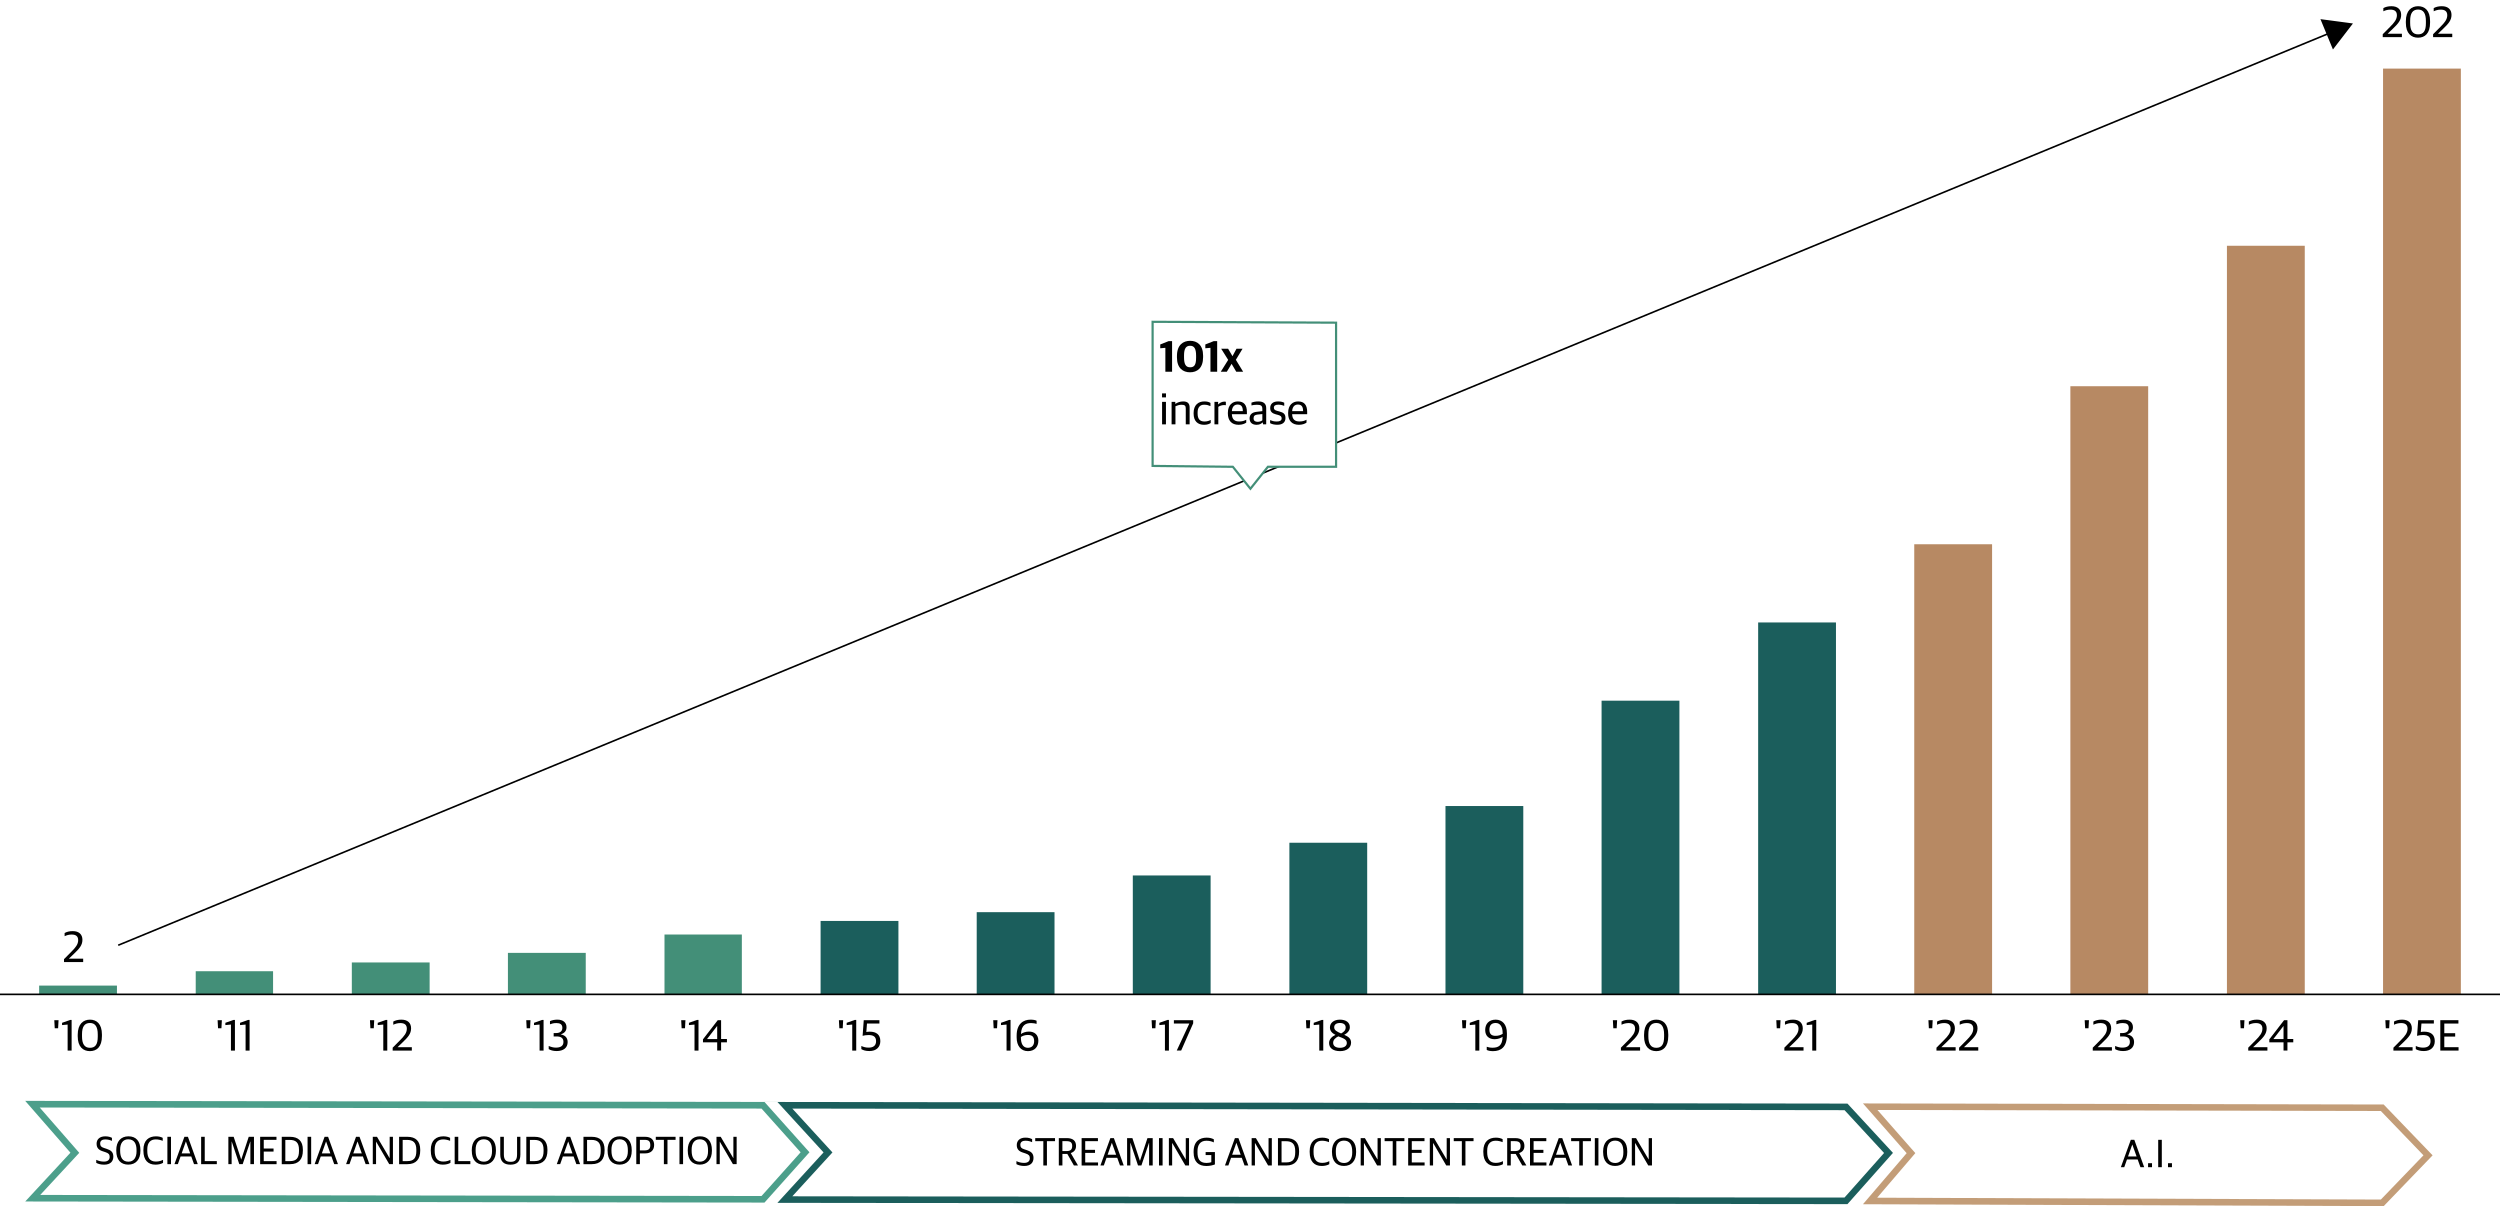 <?xml version="1.0" encoding="UTF-8"?> <svg xmlns="http://www.w3.org/2000/svg" xmlns:xlink="http://www.w3.org/1999/xlink" id="Layer_1" viewBox="0 0 1140 550"><defs><style>.cls-1{stroke-linejoin:round;}.cls-1,.cls-2{fill:none;stroke:#000;stroke-width:.75px;}.cls-3{fill:#fff;filter:url(#drop-shadow-1);stroke:#438f78;stroke-miterlimit:10;}.cls-4{fill:#c39d78;}.cls-2{stroke-miterlimit:4;}.cls-5{fill:#1b5e5c;}.cls-6{fill:#438f78;}.cls-7{fill:#4c9f8b;}.cls-8{fill:#b78963;}</style><filter id="drop-shadow-1" x="510" y="131" width="115" height="108" filterUnits="userSpaceOnUse"><feOffset dx="4" dy="4"></feOffset><feGaussianBlur result="blur" stdDeviation="5"></feGaussianBlur><feFlood flood-color="#000" flood-opacity=".25"></feFlood><feComposite in2="blur" operator="in"></feComposite><feComposite in="SourceGraphic"></feComposite></filter></defs><line class="cls-2" x1="53.9" y1="431.03" x2="1062.99" y2="14.81"></line><polygon points="1063.82 22.56 1072.94 10.7 1058.12 8.73 1063.82 22.56"></polygon><path id="Path_210-2" class="cls-3" d="M605.25,143.14l-83.66-.4v65.72l36.59.4,8.01,10.01,7.97-10.01h31.09v-65.72Z"></path><path d="M531.41,158.61l-2.34.2v-1.74l3.8-1.5h1.6v13.94h-3.06v-10.9Z"></path><path d="M536.69,163.03v-.72c0-5.08,2.88-6.9,6.02-6.9s5.9,1.86,5.9,6.76v.72c0,5-2.74,6.88-5.96,6.88s-5.96-1.92-5.96-6.74ZM545.42,163.15v-.96c0-3.2-.84-4.52-2.72-4.52s-2.78,1.24-2.78,4.38v.96c0,3.1.82,4.48,2.76,4.48s2.74-1.14,2.74-4.34Z"></path><path d="M551.97,158.61l-2.34.2v-1.74l3.8-1.5h1.6v13.94h-3.06v-10.9Z"></path><path d="M560.05,164.11l-3.2-5.1h3.16l2,3.4,1.84-3.4h2.76l-3.06,5.06,3.32,5.44h-3.14l-2.12-3.6-2.18,3.6h-2.76l3.38-5.4Z"></path><path d="M529.89,179.39h1.8v1.82h-1.8v-1.82ZM529.91,183.25h1.76v10.26h-1.76v-10.26Z"></path><path d="M534.25,183.25h1.68v.88h.1c.86-.6,2.2-1.08,3.46-1.08,2.02,0,2.98.84,2.98,2.82v7.64h-1.76v-7.26c0-1.18-.38-1.68-2-1.68-.9,0-1.96.34-2.7.68v8.26h-1.76v-10.26Z"></path><path d="M544.29,188.61v-.34c0-3.62,2.18-5.22,4.88-5.22,1.34,0,2.12.26,2.8.68v1.46c-.92-.38-1.56-.64-2.92-.64-1.82,0-2.94,1.24-2.94,3.46v.54c0,2.58,1.08,3.66,3.16,3.66,1.38,0,2.3-.46,2.82-.72v1.4c-.68.44-1.6.82-3.02.82-2.92,0-4.78-1.66-4.78-5.1Z"></path><path d="M553.79,183.25h1.68v1.14h.1c.58-.68,1.68-1.26,2.78-1.26.26,0,.54.04.64.08v1.56c-.26-.04-.6-.06-.78-.06-.96,0-1.94.32-2.66.8v8h-1.76v-10.26Z"></path><path d="M559.91,188.53v-.3c0-3.58,2.14-5.18,4.52-5.18,2.82,0,4.16,1.62,4.16,4.84v1h-6.86c.12,2.44,1.32,3.3,3.36,3.3,1.38,0,2.26-.3,3.2-.78v1.3c-.62.46-1.78,1-3.48,1-3.24,0-4.9-2-4.9-5.18ZM561.73,187.47h5c0-2.16-.82-3-2.38-3-1.14,0-2.46.64-2.62,3Z"></path><path d="M569.81,190.79c0-1.78,1.16-2.74,3.1-2.98l2.72-.34v-.96c0-1.56-.68-1.94-2.52-1.94-1,0-1.82.16-2.44.3v-1.26c.92-.36,1.9-.56,3.14-.56,2.28,0,3.58.96,3.58,3.02v7.44h-1.42l-.18-.86h-.12c-.5.58-1.32,1.06-2.68,1.06-1.84,0-3.18-.94-3.18-2.92ZM575.63,191.65v-2.84l-2.26.24c-1.16.12-1.74.58-1.74,1.7s.72,1.6,1.82,1.6c.88,0,1.74-.3,2.18-.7Z"></path><path d="M579.17,192.97v-1.4c.88.34,1.62.64,3.08.64s2.18-.52,2.18-1.42c0-.84-.42-1.26-1.68-1.6l-.98-.26c-1.48-.4-2.56-1.08-2.56-2.86s1.14-3.02,3.6-3.02c1.38,0,2.22.3,2.8.6v1.42c-.52-.24-1.58-.54-2.72-.54-1.32,0-2,.46-2,1.36,0,.84.44,1.18,1.48,1.46l.98.26c2,.54,2.82,1.2,2.82,3.02,0,2.02-1.44,3.06-3.68,3.06-1.32,0-2.46-.24-3.32-.72Z"></path><path d="M587.39,188.53v-.3c0-3.58,2.14-5.18,4.52-5.18,2.82,0,4.16,1.62,4.16,4.84v1h-6.86c.12,2.44,1.32,3.3,3.36,3.3,1.38,0,2.26-.3,3.2-.78v1.3c-.62.46-1.78,1-3.48,1-3.24,0-4.9-2-4.9-5.18ZM589.21,187.47h5c0-2.16-.82-3-2.38-3-1.14,0-2.46.64-2.62,3Z"></path><polygon class="cls-6" points="17.85 449.43 53.33 449.43 53.33 453.44 17.85 453.44 17.85 449.43 17.85 449.43"></polygon><polygon class="cls-6" points="89.25 442.88 124.52 442.88 124.52 453.44 89.25 453.44 89.25 442.88 89.25 442.88"></polygon><polygon class="cls-6" points="160.43 438.88 195.91 438.88 195.91 453.44 160.43 453.44 160.43 438.88 160.43 438.88"></polygon><polygon class="cls-6" points="231.61 434.51 267.1 434.51 267.1 453.44 231.61 453.44 231.61 434.51 231.61 434.51"></polygon><polygon class="cls-6" points="303.01 426.14 338.28 426.14 338.28 453.44 303.01 453.44 303.01 426.14 303.01 426.14"></polygon><polygon class="cls-5" points="374.19 419.95 409.68 419.95 409.68 453.44 374.19 453.44 374.19 419.95 374.19 419.95"></polygon><polygon class="cls-5" points="445.38 415.95 480.86 415.95 480.86 453.44 445.38 453.44 445.38 415.95 445.38 415.95"></polygon><polygon class="cls-5" points="516.56 399.21 552.04 399.21 552.04 453.44 516.56 453.44 516.56 399.21 516.56 399.21"></polygon><polygon class="cls-5" points="587.96 384.29 623.44 384.29 623.44 453.44 587.96 453.44 587.96 384.29 587.96 384.29"></polygon><polygon class="cls-5" points="659.14 367.55 694.62 367.55 694.62 453.44 659.14 453.44 659.14 367.55 659.14 367.55"></polygon><polygon class="cls-5" points="730.32 319.51 765.81 319.51 765.81 453.44 730.32 453.44 730.32 319.51 730.32 319.51"></polygon><polygon class="cls-5" points="801.72 283.84 837.2 283.84 837.2 453.44 801.72 453.44 801.72 283.84 801.72 283.84"></polygon><polygon class="cls-8" points="872.9 248.18 908.39 248.18 908.39 453.44 872.9 453.44 872.9 248.18 872.9 248.18"></polygon><polygon class="cls-8" points="944.09 176.12 979.57 176.12 979.57 453.44 944.09 453.44 944.09 176.12 944.09 176.12"></polygon><polygon class="cls-8" points="1015.48 112.07 1050.97 112.07 1050.97 453.44 1015.48 453.44 1015.48 112.07 1015.48 112.07"></polygon><polygon class="cls-8" points="1086.67 31.28 1122.15 31.28 1122.15 453.44 1086.67 453.44 1086.67 31.28 1086.67 31.28"></polygon><line class="cls-1" x1="0" y1="453.44" x2="1140" y2="453.44"></line><path d="M29.19,437.37l3.28-3.3c1.98-1.98,3.18-3.44,3.18-5.36,0-1.78-1.06-2.56-2.96-2.56-1.28,0-2.36.34-3.22.76v-1.46c1-.54,2.14-.86,3.7-.86,2.82,0,4.42,1.48,4.42,3.96s-1.4,4.02-3.88,6.4l-2.24,2.14v.06h6.46v1.54h-8.74v-1.32Z"></path><path d="M1086.53,15.61l3.28-3.3c1.98-1.98,3.18-3.44,3.18-5.36,0-1.78-1.06-2.56-2.96-2.56-1.28,0-2.36.34-3.22.76v-1.46c1-.54,2.14-.86,3.7-.86,2.82,0,4.42,1.48,4.42,3.96s-1.4,4.02-3.88,6.4l-2.24,2.14v.06h6.46v1.54h-8.74v-1.32Z"></path><path d="M1097.07,10.45v-.72c0-4.98,2.58-6.9,5.58-6.9s5.46,1.88,5.46,6.78v.72c0,4.92-2.36,6.86-5.48,6.86s-5.56-2-5.56-6.74ZM1106.21,10.59v-1c0-3.38-1.06-5.24-3.56-5.24s-3.62,1.74-3.62,5.12v1c0,3.38,1.1,5.2,3.6,5.2s3.58-1.56,3.58-5.08Z"></path><path d="M1109.49,15.61l3.28-3.3c1.98-1.98,3.18-3.44,3.18-5.36,0-1.78-1.06-2.56-2.96-2.56-1.28,0-2.36.34-3.22.76v-1.46c1-.54,2.14-.86,3.7-.86,2.82,0,4.42,1.48,4.42,3.96s-1.4,4.02-3.88,6.4l-2.24,2.14v.06h6.46v1.54h-8.74v-1.32Z"></path><path d="M24.76,465.2h1.94l-.2,3.7h-1.54l-.2-3.7Z"></path><path d="M30.84,467.2l-2.54.24v-1.04l3.72-1.32h.64v13.98h-1.82v-11.86Z"></path><path d="M35.44,472.58v-.72c0-4.98,2.58-6.9,5.58-6.9s5.46,1.88,5.46,6.78v.72c0,4.92-2.36,6.86-5.48,6.86s-5.56-2-5.56-6.74ZM44.58,472.72v-1c0-3.38-1.06-5.24-3.56-5.24s-3.62,1.74-3.62,5.12v1c0,3.38,1.1,5.2,3.6,5.2s3.58-1.56,3.58-5.08Z"></path><path d="M99.23,465.2h1.94l-.2,3.7h-1.54l-.2-3.7Z"></path><path d="M105.31,467.2l-2.54.24v-1.04l3.72-1.32h.64v13.98h-1.82v-11.86Z"></path><path d="M111.99,467.2l-2.54.24v-1.04l3.72-1.32h.64v13.98h-1.82v-11.86Z"></path><path d="M168.7,465.2h1.94l-.2,3.7h-1.54l-.2-3.7Z"></path><path d="M174.78,467.2l-2.54.24v-1.04l3.72-1.32h.64v13.98h-1.82v-11.86Z"></path><path d="M179.06,477.74l3.28-3.3c1.98-1.98,3.18-3.44,3.18-5.36,0-1.78-1.06-2.56-2.96-2.56-1.28,0-2.36.34-3.22.76v-1.46c1-.54,2.14-.86,3.7-.86,2.82,0,4.42,1.48,4.42,3.96s-1.4,4.02-3.88,6.4l-2.24,2.14v.06h6.46v1.54h-8.74v-1.32Z"></path><path d="M239.97,465.2h1.94l-.2,3.7h-1.54l-.2-3.7Z"></path><path d="M246.05,467.2l-2.54.24v-1.04l3.72-1.32h.64v13.98h-1.82v-11.86Z"></path><path d="M250.21,478.4v-1.44c.96.42,2.12.76,3.22.76,2.2,0,3.5-.78,3.5-2.6s-1.18-2.5-3.18-2.5h-1.28v-1.54h1.04c1.8,0,2.92-.76,2.92-2.38s-1.04-2.18-2.7-2.18c-1.3,0-2.06.24-2.94.56v-1.44c.94-.46,2.16-.68,3.4-.68,2.52,0,4.14,1.28,4.14,3.46,0,1.66-.92,2.7-2.58,3.22v.06c1.86.36,3.1,1.44,3.1,3.5,0,2.6-1.94,4.08-5.02,4.08-1.68,0-2.8-.4-3.62-.88Z"></path><path d="M310.62,465.2h1.94l-.2,3.7h-1.54l-.2-3.7Z"></path><path d="M316.7,467.2l-2.54.24v-1.04l3.72-1.32h.64v13.98h-1.82v-11.86Z"></path><path d="M327.04,475.3h-6.48v-1.36l6.74-8.74h1.52v8.6h2.66v1.5h-2.66v3.76h-1.78v-3.76ZM327.04,473.8v-5.88h-.08l-4.5,5.82v.06h4.58Z"></path><path d="M382.54,465.2h1.94l-.2,3.7h-1.54l-.2-3.7Z"></path><path d="M388.62,467.2l-2.54.24v-1.04l3.72-1.32h.64v13.98h-1.82v-11.86Z"></path><path d="M392.77,478.4v-1.44c.94.46,2.04.76,3.3.76,2.1,0,3.42-.88,3.42-2.94s-1.24-2.8-3.42-2.8c-1.08,0-2.06.16-2.72.36l.52-7.14h7.14v1.54h-5.66l-.3,3.86c.44-.1.9-.16,1.54-.16,3,0,4.84,1.34,4.84,4.32,0,2.74-1.86,4.52-4.96,4.52-1.68,0-2.86-.36-3.7-.88Z"></path><path d="M452.91,465.2h1.94l-.2,3.7h-1.54l-.2-3.7Z"></path><path d="M458.99,467.2l-2.54.24v-1.04l3.72-1.32h.64v13.98h-1.82v-11.86Z"></path><path d="M463.59,473.12v-.88c0-5.44,3.1-7.28,6.32-7.28,1.22,0,2.2.18,2.78.5v1.42c-.52-.16-1.46-.36-2.46-.36-2.3,0-4.48.7-4.68,5,.78-.58,2.1-1.12,3.66-1.12,2.5,0,4.28,1.44,4.28,4.18s-1.7,4.74-4.76,4.74c-3.28,0-5.14-2.54-5.14-6.2ZM471.57,474.76c0-2.26-1.2-2.82-2.88-2.82-1.34,0-2.38.42-3.16.92v.3c0,2.64.9,4.64,3.18,4.64,1.86,0,2.86-1.18,2.86-3.04Z"></path><path d="M525.13,465.2h1.94l-.2,3.7h-1.54l-.2-3.7Z"></path><path d="M531.21,467.2l-2.54.24v-1.04l3.72-1.32h.64v13.98h-1.82v-11.86Z"></path><path d="M542.29,466.82v-.08h-7v-1.54h8.8v1.44l-5.48,12.42h-2.02l5.7-12.24Z"></path><path d="M595.51,465.2h1.94l-.2,3.7h-1.54l-.2-3.7Z"></path><path d="M601.59,467.2l-2.54.24v-1.04l3.72-1.32h.64v13.98h-1.82v-11.86Z"></path><path d="M606.05,475.6c0-1.72,1.42-3.02,2.92-3.7-1.38-.7-2.52-1.66-2.52-3.38,0-2.06,1.76-3.56,4.54-3.56s4.54,1.28,4.54,3.44c0,1.6-1.16,2.74-2.58,3.5,1.62.68,3.14,1.52,3.14,3.52,0,2.24-1.82,3.9-5.02,3.9s-5.02-1.42-5.02-3.72ZM614.15,475.62c0-1.58-1.32-2.1-3.88-3.04-1.26.62-2.36,1.56-2.36,2.94,0,1.5,1.24,2.28,3.12,2.28s3.12-.82,3.12-2.18ZM613.63,468.5c0-1.16-.84-2.02-2.62-2.02-1.6,0-2.62.7-2.62,1.96,0,1.34,1.18,1.98,3.16,2.82,1.3-.72,2.08-1.46,2.08-2.76Z"></path><path d="M666.67,465.2h1.94l-.2,3.7h-1.54l-.2-3.7Z"></path><path d="M672.75,467.2l-2.54.24v-1.04l3.72-1.32h.64v13.98h-1.82v-11.86Z"></path><path d="M677.95,478.76v-1.44c.52.2,1.56.44,2.56.44,2.76,0,4.56-.9,4.68-5-.78.58-2.1,1.12-3.66,1.12-2.5,0-4.28-1.44-4.28-4.18s1.62-4.74,4.78-4.74c2.96,0,5.12,2.08,5.12,6.2v.88c0,5.44-2.74,7.28-6.32,7.28-1.22,0-2.3-.2-2.88-.56ZM685.21,471.42v-.3c0-2.9-1.12-4.64-3.16-4.64s-2.88,1.18-2.88,3.04c0,2.26,1.2,2.82,2.88,2.82,1.34,0,2.38-.42,3.16-.92Z"></path><path d="M735.47,465.2h1.94l-.2,3.7h-1.54l-.2-3.7Z"></path><path d="M739.14,477.74l3.28-3.3c1.98-1.98,3.18-3.44,3.18-5.36,0-1.78-1.06-2.56-2.96-2.56-1.28,0-2.36.34-3.22.76v-1.46c1-.54,2.14-.86,3.7-.86,2.82,0,4.42,1.48,4.42,3.96s-1.4,4.02-3.88,6.4l-2.24,2.14v.06h6.46v1.54h-8.74v-1.32Z"></path><path d="M749.69,472.58v-.72c0-4.98,2.58-6.9,5.58-6.9s5.46,1.88,5.46,6.78v.72c0,4.92-2.36,6.86-5.48,6.86s-5.56-2-5.56-6.74ZM758.83,472.72v-1c0-3.38-1.06-5.24-3.56-5.24s-3.62,1.74-3.62,5.12v1c0,3.38,1.1,5.2,3.6,5.2s3.58-1.56,3.58-5.08Z"></path><path d="M809.99,465.2h1.94l-.2,3.7h-1.54l-.2-3.7Z"></path><path d="M813.67,477.74l3.28-3.3c1.98-1.98,3.18-3.44,3.18-5.36,0-1.78-1.06-2.56-2.96-2.56-1.28,0-2.36.34-3.22.76v-1.46c1-.54,2.14-.86,3.7-.86,2.82,0,4.42,1.48,4.42,3.96s-1.4,4.02-3.88,6.4l-2.24,2.14v.06h6.46v1.54h-8.74v-1.32Z"></path><path d="M826.39,467.2l-2.54.24v-1.04l3.72-1.32h.64v13.98h-1.82v-11.86Z"></path><path d="M879.36,465.2h1.94l-.2,3.7h-1.54l-.2-3.7Z"></path><path d="M883.03,477.74l3.28-3.3c1.98-1.98,3.18-3.44,3.18-5.36,0-1.78-1.06-2.56-2.96-2.56-1.28,0-2.36.34-3.22.76v-1.46c1-.54,2.14-.86,3.7-.86,2.82,0,4.42,1.48,4.42,3.96s-1.4,4.02-3.88,6.4l-2.24,2.14v.06h6.46v1.54h-8.74v-1.32Z"></path><path d="M893.35,477.74l3.28-3.3c1.98-1.98,3.18-3.44,3.18-5.36,0-1.78-1.06-2.56-2.96-2.56-1.28,0-2.36.34-3.22.76v-1.46c1-.54,2.14-.86,3.7-.86,2.82,0,4.42,1.48,4.42,3.96s-1.4,4.02-3.88,6.4l-2.24,2.14v.06h6.46v1.54h-8.74v-1.32Z"></path><path d="M950.62,465.2h1.94l-.2,3.7h-1.54l-.2-3.7Z"></path><path d="M954.3,477.74l3.28-3.3c1.98-1.98,3.18-3.44,3.18-5.36,0-1.78-1.06-2.56-2.96-2.56-1.28,0-2.36.34-3.22.76v-1.46c1-.54,2.14-.86,3.7-.86,2.82,0,4.42,1.48,4.42,3.96s-1.4,4.02-3.88,6.4l-2.24,2.14v.06h6.46v1.54h-8.74v-1.32Z"></path><path d="M964.5,478.4v-1.44c.96.42,2.12.76,3.22.76,2.2,0,3.5-.78,3.5-2.6s-1.18-2.5-3.18-2.5h-1.28v-1.54h1.04c1.8,0,2.92-.76,2.92-2.38s-1.04-2.18-2.7-2.18c-1.3,0-2.06.24-2.94.56v-1.44c.94-.46,2.16-.68,3.4-.68,2.52,0,4.14,1.28,4.14,3.46,0,1.66-.92,2.7-2.58,3.22v.06c1.86.36,3.1,1.44,3.1,3.5,0,2.6-1.94,4.08-5.02,4.08-1.68,0-2.8-.4-3.62-.88Z"></path><path d="M1021.53,465.2h1.94l-.2,3.7h-1.54l-.2-3.7Z"></path><path d="M1025.2,477.74l3.28-3.3c1.98-1.98,3.18-3.44,3.18-5.36,0-1.78-1.06-2.56-2.96-2.56-1.28,0-2.36.34-3.22.76v-1.46c1-.54,2.14-.86,3.7-.86,2.82,0,4.42,1.48,4.42,3.96s-1.4,4.02-3.88,6.4l-2.24,2.14v.06h6.46v1.54h-8.74v-1.32Z"></path><path d="M1041.29,475.3h-6.48v-1.36l6.74-8.74h1.52v8.6h2.66v1.5h-2.66v3.76h-1.78v-3.76ZM1041.29,473.8v-5.88h-.08l-4.5,5.82v.06h4.58Z"></path><path d="M1087.72,465.2h1.94l-.2,3.7h-1.54l-.2-3.7Z"></path><path d="M1091.4,477.74l3.28-3.3c1.98-1.98,3.18-3.44,3.18-5.36,0-1.78-1.06-2.56-2.96-2.56-1.28,0-2.36.34-3.22.76v-1.46c1-.54,2.14-.86,3.7-.86,2.82,0,4.42,1.48,4.42,3.96s-1.4,4.02-3.88,6.4l-2.24,2.14v.06h6.46v1.54h-8.74v-1.32Z"></path><path d="M1101.6,478.4v-1.44c.94.46,2.04.76,3.3.76,2.1,0,3.42-.88,3.42-2.94s-1.24-2.8-3.42-2.8c-1.08,0-2.06.16-2.72.36l.52-7.14h7.14v1.54h-5.66l-.3,3.86c.44-.1.9-.16,1.54-.16,3,0,4.84,1.34,4.84,4.32,0,2.74-1.86,4.52-4.96,4.52-1.68,0-2.86-.36-3.7-.88Z"></path><path d="M1112.78,465.2h8.26v1.54h-6.44v4.4h4.96v1.54h-4.96v4.84h6.5v1.54h-8.32v-13.86Z"></path><g id="Path_1890"><path class="cls-4" d="M856.14,506.15l229.53.48,19.43,20.19-19.43,20.18-229.68-.85,15.71-18.35,1.69-1.98-1.72-1.95-15.55-17.71M849.5,503.14l19.93,22.71-19.93,23.28,237.45.88,22.32-23.18-22.32-23.18-237.45-.49h0Z"></path></g><g id="Path_1889"><path class="cls-5" d="M361.32,505.51l479.8.73,18.02,19.52-18.05,20.33-479.79-.58,16.45-17.98,1.85-2.02-1.85-2.02-16.43-17.96M354.5,502.5l21.04,23-21.04,23,487.94.59,20.75-23.37-20.75-22.48-487.94-.74h0Z"></path></g><g id="Path_1888"><path class="cls-7" d="M18.11,505.02l329.15.49,17.82,19.94-17.82,19.93-328.91-.49,15.96-17.22,1.83-1.98-1.77-2.03-16.27-18.64M11.5,502.01l20.62,23.62-20.62,22.25,337.11.5,20.5-22.94-20.5-22.94-337.11-.5h0Z"></path></g><path d="M43.89,530.27v-1.39c.97.49,2.2.81,3.49.81,1.82,0,2.63-.85,2.63-2.14,0-1.19-.52-1.69-1.98-2.18l-1.3-.43c-1.67-.56-2.68-1.48-2.68-3.4s1.33-3.37,3.94-3.37c1.51,0,2.36.34,3.06.68v1.39c-.76-.34-1.75-.67-3.12-.67s-2.25.67-2.25,1.82.4,1.64,1.71,2.07l1.3.43c1.84.61,2.99,1.42,2.99,3.53s-1.28,3.67-4.21,3.67c-1.57,0-2.74-.36-3.58-.83Z"></path><path d="M53.02,524.79v-.36c0-3.87,2.07-6.27,5.55-6.27s5.46,2.23,5.46,6.28v.36c0,3.87-2.07,6.27-5.53,6.27s-5.47-2.23-5.47-6.28ZM62.26,525.08v-.61c0-2.9-.99-4.93-3.78-4.95-2.52,0-3.69,2-3.69,4.63v.61c0,2.9.99,4.97,3.76,4.97,2.52,0,3.71-2.02,3.71-4.65Z"></path><path d="M65.39,524.79v-.43c0-4.5,2.57-6.19,5.73-6.19,1.31,0,2.3.27,3.08.68v1.37c-1.04-.4-1.96-.65-3.19-.65-2.23,0-3.85,1.3-3.85,4.52v.68c0,3.08,1.13,4.9,3.93,4.9,1.51,0,2.47-.41,3.26-.79v1.39c-.88.5-2.05.81-3.48.81-3.35,0-5.47-2.05-5.47-6.28Z"></path><path d="M76.33,518.38h1.64v12.48h-1.64v-12.48Z"></path><path d="M84.09,518.38h1.6l4.5,12.48h-1.71l-1.26-3.51h-4.88l-1.24,3.51h-1.55l4.54-12.48ZM82.83,525.96h3.89l-1.93-5.4h-.05l-1.91,5.4Z"></path><path d="M91.72,518.38h1.64v11.09h5.51v1.39h-7.15v-12.48Z"></path><path d="M104.14,518.38h2.41l3.42,10.33h.05l3.4-10.33h2.39v12.48h-1.64v-10.32h-.05l-3.46,10.32h-1.55l-3.44-10.32h-.05v10.32h-1.49v-12.48Z"></path><path d="M118.63,518.38h7.44v1.39h-5.8v3.96h4.47v1.39h-4.47v4.36h5.85v1.39h-7.49v-12.48Z"></path><path d="M128.48,518.38h3.76c3.78,0,5.87,1.93,5.87,5.89v.36c0,3.89-1.8,6.23-5.83,6.23h-3.8v-12.48ZM132.31,529.46c2.79,0,4.03-1.37,4.03-4.57v-.61c0-3.38-1.55-4.48-4.25-4.48h-1.98v9.67h2.2Z"></path><path d="M140.25,518.38h1.64v12.48h-1.64v-12.48Z"></path><path d="M148.01,518.38h1.6l4.5,12.48h-1.71l-1.26-3.51h-4.88l-1.24,3.51h-1.55l4.54-12.48ZM146.75,525.96h3.89l-1.93-5.4h-.05l-1.91,5.4Z"></path><path d="M162.35,518.38h1.6l4.5,12.48h-1.71l-1.26-3.51h-4.88l-1.24,3.51h-1.55l4.54-12.48ZM161.09,525.96h3.89l-1.93-5.4h-.05l-1.91,5.4Z"></path><path d="M169.98,518.38h1.93l5.73,9.71h.05v-9.71h1.49v12.48h-1.69l-5.96-10.23h-.05v10.23h-1.49v-12.48Z"></path><path d="M181.99,518.38h3.76c3.78,0,5.87,1.93,5.87,5.89v.36c0,3.89-1.8,6.23-5.83,6.23h-3.8v-12.48ZM185.82,529.46c2.79,0,4.03-1.37,4.03-4.57v-.61c0-3.38-1.55-4.48-4.25-4.48h-1.98v9.67h2.2Z"></path><path d="M196.44,524.79v-.43c0-4.5,2.57-6.19,5.73-6.19,1.31,0,2.3.27,3.08.68v1.37c-1.04-.4-1.96-.65-3.19-.65-2.23,0-3.85,1.3-3.85,4.52v.68c0,3.08,1.13,4.9,3.93,4.9,1.51,0,2.47-.41,3.26-.79v1.39c-.88.5-2.05.81-3.48.81-3.35,0-5.47-2.05-5.47-6.28Z"></path><path d="M207.33,518.38h1.64v11.09h5.51v1.39h-7.15v-12.48Z"></path><path d="M215.13,524.79v-.36c0-3.87,2.07-6.27,5.55-6.27s5.46,2.23,5.46,6.28v.36c0,3.87-2.07,6.27-5.53,6.27s-5.47-2.23-5.47-6.28ZM224.36,525.08v-.61c0-2.9-.99-4.93-3.78-4.95-2.52,0-3.69,2-3.69,4.63v.61c0,2.9.99,4.97,3.76,4.97,2.52,0,3.71-2.02,3.71-4.65Z"></path><path d="M228.12,526.52v-8.14h1.64v8.03c0,2.61,1.08,3.38,3.08,3.38s2.94-.76,2.94-3.4v-8.01h1.51v8.08c0,3.22-1.51,4.63-4.52,4.63s-4.65-1.48-4.65-4.57Z"></path><path d="M240,518.38h3.76c3.78,0,5.87,1.93,5.87,5.89v.36c0,3.89-1.8,6.23-5.83,6.23h-3.8v-12.48ZM243.84,529.46c2.79,0,4.03-1.37,4.03-4.57v-.61c0-3.38-1.55-4.48-4.25-4.48h-1.98v9.67h2.2Z"></path><path d="M258.43,518.38h1.6l4.5,12.48h-1.71l-1.26-3.51h-4.88l-1.24,3.51h-1.55l4.54-12.48ZM257.17,525.96h3.89l-1.93-5.4h-.05l-1.91,5.4Z"></path><path d="M266.06,518.38h3.76c3.78,0,5.87,1.93,5.87,5.89v.36c0,3.89-1.8,6.23-5.83,6.23h-3.8v-12.48ZM269.9,529.46c2.79,0,4.03-1.37,4.03-4.57v-.61c0-3.38-1.55-4.48-4.25-4.48h-1.98v9.67h2.2Z"></path><path d="M277.06,524.79v-.36c0-3.87,2.07-6.27,5.55-6.27s5.46,2.23,5.46,6.28v.36c0,3.87-2.07,6.27-5.53,6.27s-5.47-2.23-5.47-6.28ZM286.3,525.08v-.61c0-2.9-.99-4.93-3.78-4.95-2.52,0-3.69,2-3.69,4.63v.61c0,2.9.99,4.97,3.76,4.97,2.52,0,3.71-2.02,3.71-4.65Z"></path><path d="M290.15,518.38h3.98c2.75,0,4.16,1.35,4.16,3.71,0,2.52-1.64,3.85-4,3.85h-2.5v4.92h-1.64v-12.48ZM293.93,524.58c1.87,0,2.61-.76,2.61-2.36,0-1.75-.7-2.45-2.57-2.45h-2.18v4.81h2.14Z"></path><path d="M302.73,519.77h-3.69v-1.39h9.02v1.39h-3.69v11.09h-1.64v-11.09Z"></path><path d="M309.84,518.38h1.64v12.48h-1.64v-12.48Z"></path><path d="M313.62,524.79v-.36c0-3.87,2.07-6.27,5.55-6.27s5.46,2.23,5.46,6.28v.36c0,3.87-2.07,6.27-5.53,6.27s-5.47-2.23-5.47-6.28ZM322.86,525.08v-.61c0-2.9-.99-4.93-3.78-4.95-2.52,0-3.69,2-3.69,4.63v.61c0,2.9.99,4.97,3.76,4.97,2.52,0,3.71-2.02,3.71-4.65Z"></path><path d="M326.71,518.38h1.93l5.73,9.71h.05v-9.71h1.49v12.48h-1.69l-5.96-10.23h-.05v10.23h-1.49v-12.48Z"></path><path d="M463.49,530.86v-1.39c.97.49,2.2.81,3.49.81,1.82,0,2.63-.85,2.63-2.14,0-1.19-.52-1.69-1.98-2.18l-1.3-.43c-1.67-.56-2.68-1.48-2.68-3.4s1.33-3.37,3.94-3.37c1.51,0,2.36.34,3.06.68v1.39c-.76-.34-1.75-.67-3.12-.67s-2.25.67-2.25,1.82.4,1.64,1.71,2.07l1.3.43c1.84.61,2.99,1.42,2.99,3.53s-1.28,3.67-4.21,3.67c-1.57,0-2.74-.36-3.58-.83Z"></path><path d="M475.76,520.37h-3.69v-1.39h9.02v1.39h-3.69v11.09h-1.64v-11.09Z"></path><path d="M482.82,518.98h3.67c2.74,0,4.18,1.21,4.18,3.55,0,1.78-.9,2.74-2.36,3.26v.09l3.26,5.58h-1.87l-3.01-5.28h-2.23v5.28h-1.64v-12.48ZM486.38,524.89c1.82,0,2.54-.74,2.54-2.32s-.76-2.2-2.56-2.2h-1.91v4.52h1.93Z"></path><path d="M493.22,518.98h7.44v1.39h-5.8v3.96h4.47v1.39h-4.47v4.36h5.85v1.39h-7.49v-12.48Z"></path><path d="M506.33,518.98h1.6l4.5,12.48h-1.71l-1.26-3.51h-4.88l-1.24,3.51h-1.55l4.54-12.48ZM505.07,526.56h3.89l-1.93-5.4h-.05l-1.91,5.4Z"></path><path d="M513.96,518.98h2.41l3.42,10.33h.05l3.4-10.33h2.39v12.48h-1.64v-10.32h-.05l-3.46,10.32h-1.55l-3.44-10.32h-.05v10.32h-1.49v-12.48Z"></path><path d="M528.5,518.98h1.64v12.48h-1.64v-12.48Z"></path><path d="M533,518.98h1.93l5.73,9.7h.05v-9.7h1.49v12.48h-1.69l-5.96-10.23h-.05v10.23h-1.49v-12.48Z"></path><path d="M544.29,525.5v-.36c0-4.77,2.83-6.37,5.94-6.37,1.55,0,2.54.36,3.28.76v1.4c-.76-.34-1.71-.76-3.4-.76-3.06,0-4.05,2.27-4.05,4.72v.58c0,2.75.79,4.83,4.09,4.83.83,0,1.67-.14,2.21-.34v-3.24h-2.59v-1.37h4.23v5.62c-.95.38-2.29.72-3.91.72-3.49,0-5.8-1.85-5.8-6.18Z"></path><path d="M563.12,518.98h1.6l4.5,12.48h-1.71l-1.26-3.51h-4.88l-1.24,3.51h-1.55l4.54-12.48ZM561.86,526.56h3.89l-1.93-5.4h-.05l-1.91,5.4Z"></path><path d="M570.75,518.98h1.93l5.73,9.7h.05v-9.7h1.49v12.48h-1.69l-5.96-10.23h-.05v10.23h-1.5v-12.48Z"></path><path d="M582.75,518.98h3.76c3.78,0,5.87,1.93,5.87,5.89v.36c0,3.89-1.8,6.23-5.83,6.23h-3.8v-12.48ZM586.59,530.05c2.79,0,4.03-1.37,4.03-4.57v-.61c0-3.39-1.55-4.48-4.25-4.48h-1.98v9.67h2.2Z"></path><path d="M597.21,525.39v-.43c0-4.5,2.57-6.19,5.73-6.19,1.31,0,2.3.27,3.08.68v1.37c-1.04-.4-1.96-.65-3.19-.65-2.23,0-3.85,1.3-3.85,4.52v.68c0,3.08,1.13,4.9,3.92,4.9,1.51,0,2.47-.41,3.26-.79v1.39c-.88.5-2.05.81-3.47.81-3.35,0-5.47-2.05-5.47-6.28Z"></path><path d="M607.38,525.39v-.36c0-3.87,2.07-6.27,5.55-6.27s5.46,2.23,5.46,6.28v.36c0,3.87-2.07,6.27-5.53,6.27s-5.47-2.23-5.47-6.28ZM616.61,525.68v-.61c0-2.9-.99-4.93-3.78-4.95-2.52,0-3.69,2-3.69,4.63v.61c0,2.9.99,4.97,3.76,4.97,2.52,0,3.71-2.02,3.71-4.65Z"></path><path d="M620.46,518.98h1.93l5.73,9.7h.05v-9.7h1.49v12.48h-1.69l-5.96-10.23h-.05v10.23h-1.49v-12.48Z"></path><path d="M635.08,520.37h-3.69v-1.39h9.02v1.39h-3.69v11.09h-1.64v-11.09Z"></path><path d="M642.13,518.98h7.44v1.39h-5.8v3.96h4.47v1.39h-4.47v4.36h5.85v1.39h-7.49v-12.48Z"></path><path d="M651.98,518.98h1.93l5.73,9.7h.05v-9.7h1.49v12.48h-1.69l-5.96-10.23h-.05v10.23h-1.49v-12.48Z"></path><path d="M666.6,520.37h-3.69v-1.39h9.02v1.39h-3.69v11.09h-1.64v-11.09Z"></path><path d="M676.39,525.39v-.43c0-4.5,2.57-6.19,5.73-6.19,1.31,0,2.3.27,3.08.68v1.37c-1.04-.4-1.96-.65-3.19-.65-2.23,0-3.85,1.3-3.85,4.52v.68c0,3.08,1.13,4.9,3.92,4.9,1.51,0,2.47-.41,3.26-.79v1.39c-.88.5-2.05.81-3.47.81-3.35,0-5.47-2.05-5.47-6.28Z"></path><path d="M687.28,518.98h3.67c2.74,0,4.18,1.21,4.18,3.55,0,1.78-.9,2.74-2.36,3.26v.09l3.26,5.58h-1.87l-3.01-5.28h-2.23v5.28h-1.64v-12.48ZM690.84,524.89c1.82,0,2.54-.74,2.54-2.32s-.76-2.2-2.56-2.2h-1.91v4.52h1.93Z"></path><path d="M697.68,518.98h7.44v1.39h-5.8v3.96h4.47v1.39h-4.47v4.36h5.85v1.39h-7.49v-12.48Z"></path><path d="M710.79,518.98h1.6l4.5,12.48h-1.71l-1.26-3.51h-4.88l-1.24,3.51h-1.55l4.54-12.48ZM709.53,526.56h3.89l-1.93-5.4h-.05l-1.91,5.4Z"></path><path d="M720.13,520.37h-3.69v-1.39h9.02v1.39h-3.69v11.09h-1.64v-11.09Z"></path><path d="M727.24,518.98h1.64v12.48h-1.64v-12.48Z"></path><path d="M731.02,525.39v-.36c0-3.87,2.07-6.27,5.55-6.27s5.46,2.23,5.46,6.28v.36c0,3.87-2.07,6.27-5.53,6.27s-5.47-2.23-5.47-6.28ZM740.25,525.68v-.61c0-2.9-.99-4.93-3.78-4.95-2.52,0-3.69,2-3.69,4.63v.61c0,2.9.99,4.97,3.76,4.97,2.52,0,3.71-2.02,3.71-4.65Z"></path><path d="M744.1,518.98h1.93l5.73,9.7h.05v-9.7h1.49v12.48h-1.69l-5.96-10.23h-.05v10.23h-1.5v-12.48Z"></path><path d="M971.65,519.76h1.6l4.5,12.48h-1.71l-1.26-3.51h-4.88l-1.24,3.51h-1.55l4.54-12.48ZM970.39,527.34h3.89l-1.93-5.4h-.05l-1.91,5.4Z"></path><path d="M979.52,530.42h1.8v1.82h-1.8v-1.82Z"></path><path d="M984.14,519.76h1.64v12.48h-1.64v-12.48Z"></path><path d="M988.61,530.42h1.8v1.82h-1.8v-1.82Z"></path></svg> 